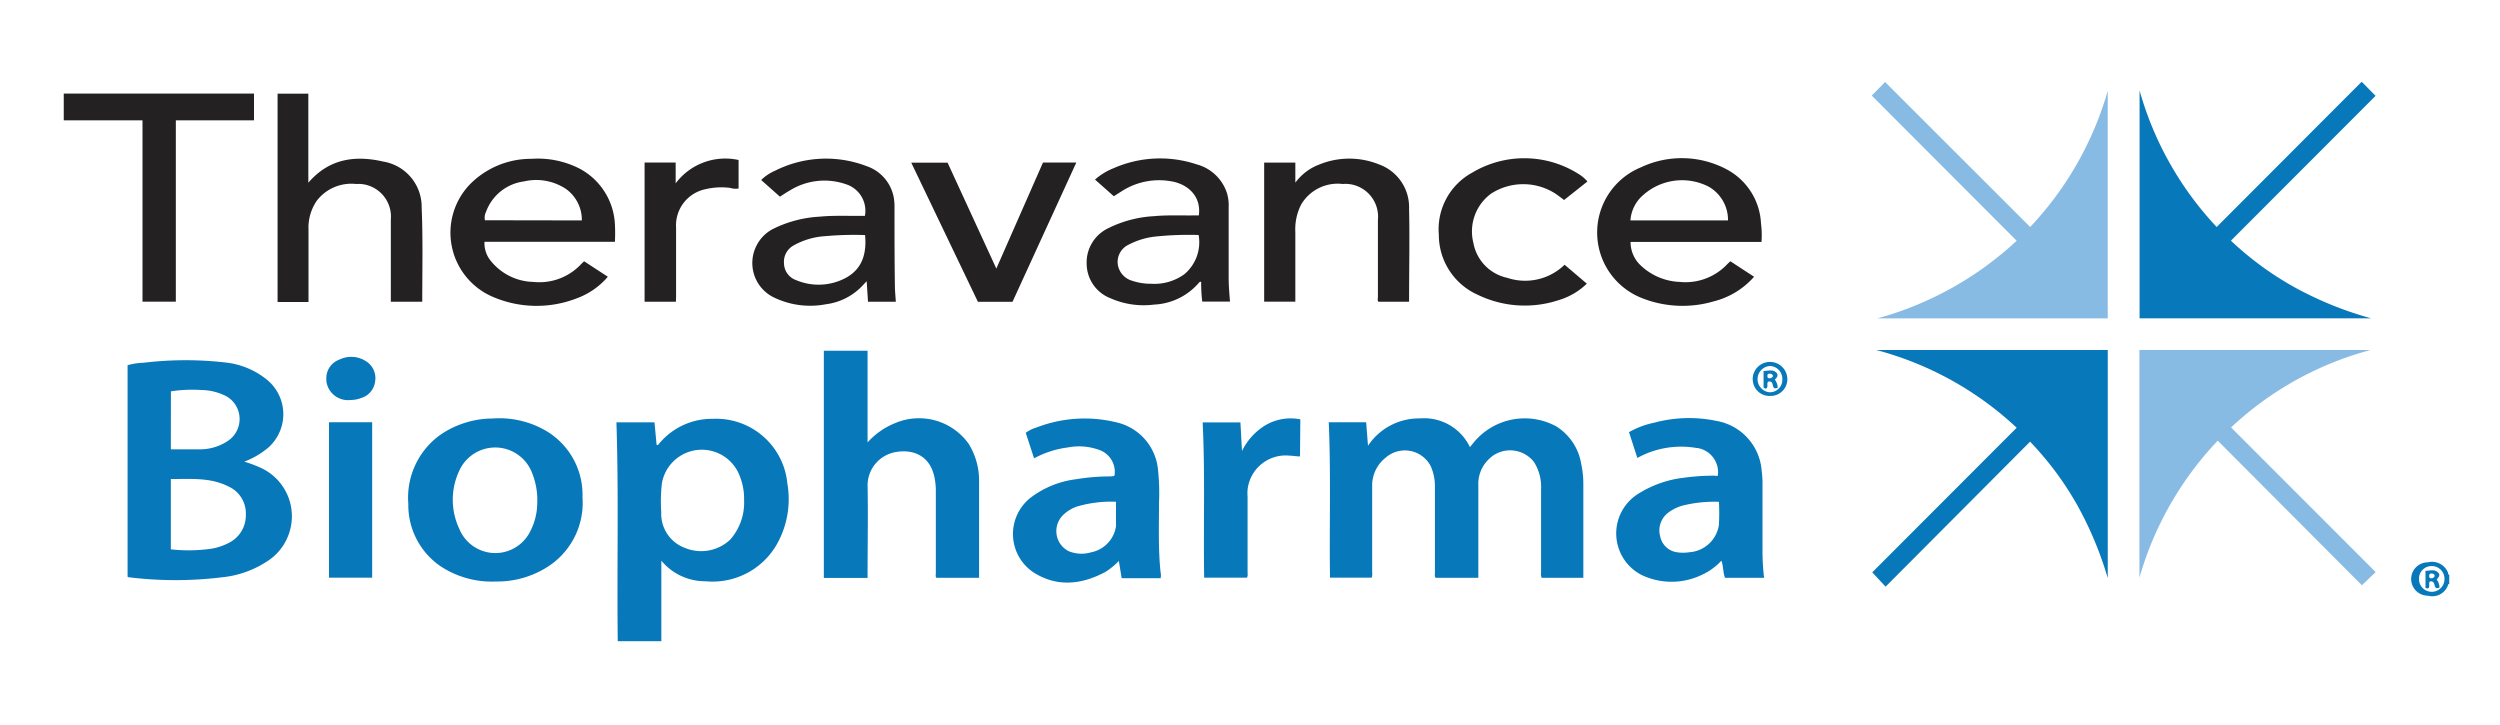 <svg id="Layer_1" data-name="Layer 1" xmlns="http://www.w3.org/2000/svg" viewBox="0 0 300 87"><defs><style>.cls-1{fill:#242122;}.cls-2{fill:#0778ba;}.cls-3{fill:#88bbe4;}</style></defs><path class="cls-1" d="M7.65,11.23H30.48v3.21H21.1V36.2h-4V14.44H8.23l-.58,0Z"/><path class="cls-2" d="M293.91,70.07c-.15,0-.13.14-.18.23a2,2,0,0,1-2.39,1.18,2,2,0,0,1,0-4,2.06,2.06,0,0,1,2.42,1.24c0,.09,0,.22.15.25Zm-3.63-.61a1.53,1.53,0,0,0,3.05.2v-.07a1.52,1.52,0,0,0-1.39-1.66h-.07a1.51,1.51,0,0,0-1.59,1.42v.12Z"/><path class="cls-2" d="M29.31,55.4a14.68,14.68,0,0,1,2.09.79,6.39,6.39,0,0,1,3,8.52,6.29,6.29,0,0,1-2.21,2.56,12,12,0,0,1-5.5,2,46,46,0,0,1-11.25,0,.31.31,0,0,1-.13-.06V43.82a8.25,8.25,0,0,1,1.92-.29,42,42,0,0,1,10.09,0,9.48,9.48,0,0,1,4.79,2.1,5.34,5.34,0,0,1,.62,7.53,4.88,4.88,0,0,1-.91.85A9.91,9.91,0,0,1,29.31,55.4ZM20.5,65.92a19.06,19.06,0,0,0,4.89-.08,7,7,0,0,0,2-.66,3.69,3.69,0,0,0,2.11-3.46,3.53,3.53,0,0,0-2.1-3.35c-2.19-1.11-4.55-.87-6.9-.89Zm0-12c1.2,0,2.34,0,3.48,0A6,6,0,0,0,27.5,52.8a3.15,3.15,0,0,0-.3-5.23,6.76,6.76,0,0,0-3.05-.77,17,17,0,0,0-3.64.16Z"/><path class="cls-2" d="M177.29,69.34h-5c-.17-.17-.1-.38-.1-.56V58.49a6,6,0,0,0-.47-2.48,3.49,3.49,0,0,0-5.43-1.1,4.24,4.24,0,0,0-1.63,3.41V68.71a1.25,1.25,0,0,1-.06.61h-5c-.09-6.21.12-12.42-.15-18.65h4.49c.07.91.14,1.79.22,2.82a7.35,7.35,0,0,1,6.23-3.28,6.09,6.09,0,0,1,6,3.44l.58-.7a7.92,7.92,0,0,1,9.77-1.79,6.53,6.53,0,0,1,3,4.48,11.23,11.23,0,0,1,.26,2.52V69c0,.1,0,.2,0,.34h-5a1.23,1.23,0,0,1-.07-.63v-10a5.58,5.58,0,0,0-.86-3.28,3.63,3.63,0,0,0-5.09-.62l-.32.29a4.1,4.1,0,0,0-1.26,3.15V69.34Z"/><path class="cls-2" d="M256.75,10.86A39.5,39.5,0,0,0,266,27.24L283.4,9.81l1.67,1.69L267.71,28.88a37.82,37.82,0,0,0,7.83,5.7,42.31,42.31,0,0,0,9,3.62H256.75Z"/><path class="cls-2" d="M242,51.33A39.37,39.37,0,0,0,225.15,42h27.78V69.37a43,43,0,0,0-3.64-8.72A37.86,37.86,0,0,0,243.61,53l-17.34,17.4-1.6-1.72Z"/><path class="cls-3" d="M225.28,38.21A40.1,40.1,0,0,0,242,28.89L224.61,11.47l1.6-1.63,17.41,17.4a39.79,39.79,0,0,0,9.31-16.34V38.21Z"/><path class="cls-3" d="M267.73,51.29l17.35,17.36-1.65,1.58-17.3-17.35a39.74,39.74,0,0,0-9.4,16.45V42h27.73A39.27,39.27,0,0,0,267.73,51.29Z"/><path class="cls-2" d="M79.36,76.94H74.13c-.11-8.76.13-17.5-.16-26.26h4.57l.25,2.69a.15.15,0,0,0,.2,0,8.23,8.23,0,0,1,6.56-3.11A8.58,8.58,0,0,1,94.48,58a11,11,0,0,1-1.24,7.28,8.88,8.88,0,0,1-8.59,4.47,6.82,6.82,0,0,1-5.29-2.47Zm9.93-17a6.88,6.88,0,0,0-.16-1.63,7.35,7.35,0,0,0-.37-1.21,4.86,4.86,0,0,0-9.33.89,19.39,19.39,0,0,0-.08,3.49,4.36,4.36,0,0,0,2.87,4.28,5.08,5.08,0,0,0,5.4-1,6.72,6.72,0,0,0,1.67-4.77Z"/><path class="cls-2" d="M98.86,42.09h5.25v11a8.86,8.86,0,0,1,3.29-2.31,7.32,7.32,0,0,1,8.82,2.45,8.32,8.32,0,0,1,1.27,4.47c0,3.8,0,7.6,0,11.4a2,2,0,0,1,0,.24h-5.12c-.14-.17-.07-.37-.07-.56q0-5,0-10a7.78,7.78,0,0,0-.17-1.52c-.52-2.54-2.5-3.41-4.71-3a4.06,4.06,0,0,0-3.31,4c.07,3.51,0,7,0,10.55v.54H98.86Z"/><path class="cls-2" d="M59.52,69.78a11.14,11.14,0,0,1-6.74-1.89A8.88,8.88,0,0,1,49,60.46a9.27,9.27,0,0,1,3.88-8.31,11.18,11.18,0,0,1,6.23-1.93,11.09,11.09,0,0,1,6.63,1.61,8.91,8.91,0,0,1,4.16,7.84,9.11,9.11,0,0,1-4.55,8.57A11.19,11.19,0,0,1,59.52,69.78Zm4.95-9.43a8.63,8.63,0,0,0-.63-3.62,4.73,4.73,0,0,0-8.72-.26,8.18,8.18,0,0,0,0,7,4.67,4.67,0,0,0,8.5.31A7.49,7.49,0,0,0,64.47,60.35Z"/><path class="cls-2" d="M211.69,69.34H207c-.25-.64-.18-1.35-.43-2.06a7.42,7.42,0,0,1-2.52,1.78A8.34,8.34,0,0,1,197,69a5.6,5.6,0,0,1-.51-9.68,13,13,0,0,1,5.65-2,26.21,26.21,0,0,1,3.54-.24c.15,0,.32.05.46,0a2.94,2.94,0,0,0-2.47-3.32h-.08a10.84,10.84,0,0,0-6.74,1l-.37.19-1-3.09a10.13,10.13,0,0,1,3-1.13,16.12,16.12,0,0,1,7.5-.22,6.56,6.56,0,0,1,5.42,6,10.37,10.37,0,0,1,.1,1.47c0,2.69,0,5.38,0,8.06A27.7,27.7,0,0,0,211.69,69.34Zm-5.39-9.12a15.74,15.74,0,0,0-4,.36,5.13,5.13,0,0,0-2.19,1,2.68,2.68,0,0,0-.88,2.82,2.39,2.39,0,0,0,2,1.87,4.89,4.89,0,0,0,1.48,0,3.85,3.85,0,0,0,3.56-3.28,26.79,26.79,0,0,0,0-2.84Z"/><path class="cls-2" d="M133.74,57.07a2.79,2.79,0,0,0-1.63-3,7.05,7.05,0,0,0-4-.37A11.42,11.42,0,0,0,124.09,55l-1-3.06a4,4,0,0,1,1.29-.64,16,16,0,0,1,9.58-.62,6.43,6.43,0,0,1,5,5.69,26.3,26.3,0,0,1,.12,4c0,2.77-.1,5.54.19,8.31a1.51,1.51,0,0,1,0,.7H134.6l-.34-2.07a8.15,8.15,0,0,1-1.61,1.32c-2.86,1.53-5.79,1.85-8.61.07A5.54,5.54,0,0,1,122.49,61a5.6,5.6,0,0,1,1.11-1.22,11.28,11.28,0,0,1,5.52-2.27,24.77,24.77,0,0,1,4.22-.34C133.47,57.12,133.62,57.17,133.74,57.07Zm.17,3.14a14.52,14.52,0,0,0-4.59.55,4.34,4.34,0,0,0-1.7,1,2.7,2.7,0,0,0-.14,3.81,2.83,2.83,0,0,0,.74.56,4,4,0,0,0,2.7.15,3.75,3.75,0,0,0,3-3.13c0-.94,0-1.87,0-2.89Z"/><path class="cls-1" d="M50.67,36.21H46.9V26.34a3.93,3.93,0,0,0-3.57-4.26,3.85,3.85,0,0,0-.59,0,5.22,5.22,0,0,0-4.72,2,5.7,5.7,0,0,0-1,3.46c0,2.72,0,5.44,0,8.16v.54H33.31v-25H37V21.93c2.48-2.9,5.62-3.32,9-2.54a5.51,5.51,0,0,1,4.6,5.53C50.76,28.67,50.67,32.41,50.67,36.21Z"/><path class="cls-1" d="M207.64,31.35l2.85,1.86a9.55,9.55,0,0,1-4.83,2.95,13.24,13.24,0,0,1-8.63-.39,8.45,8.45,0,0,1-.12-15.69,11.47,11.47,0,0,1,10.32.26,7.76,7.76,0,0,1,4.09,6.48,10.87,10.87,0,0,1,.06,2.21H195.67a3.82,3.82,0,0,0,1.1,2.71,7.21,7.21,0,0,0,4.79,2.09,6.89,6.89,0,0,0,5.74-2.16Zm-12-4.9h11.72a4.59,4.59,0,0,0-2.32-4.05,7,7,0,0,0-7.85,1,4.39,4.39,0,0,0-1.54,3.1Z"/><path class="cls-1" d="M70.09,31.35l2.85,1.86a8.93,8.93,0,0,1-3.73,2.59,13.29,13.29,0,0,1-10.12-.2,8.37,8.37,0,0,1-2.64-13.54,10.28,10.28,0,0,1,7.32-3,11,11,0,0,1,5.79,1.18,8,8,0,0,1,4.23,6.69,20.8,20.8,0,0,1,0,2.09H58.14a3.3,3.3,0,0,0,.65,2.15A6.74,6.74,0,0,0,64,33.83a6.86,6.86,0,0,0,5.75-2.15Zm-.27-4.9a4.56,4.56,0,0,0-1.94-3.8,6.46,6.46,0,0,0-5-.88,5.62,5.62,0,0,0-4.56,3.66,1.57,1.57,0,0,0-.13,1Z"/><path class="cls-1" d="M107.5,36.21h-3.34L104,33.74l-.53.57a7.27,7.27,0,0,1-4.36,2.2,10,10,0,0,1-6.39-.89,4.59,4.59,0,0,1-1.9-6.22,4.53,4.53,0,0,1,1.85-1.88A14.22,14.22,0,0,1,98.36,26c1.62-.16,3.24-.08,4.87-.1.19,0,.38,0,.56,0a3.34,3.34,0,0,0-2.27-3.79,7.87,7.87,0,0,0-6.73.74c-.39.22-.77.48-1.2.75l-2.25-2A5.53,5.53,0,0,1,93,20.49,13.61,13.61,0,0,1,104,19.94a4.91,4.91,0,0,1,3.25,3.75,6.79,6.79,0,0,1,.09,1.27c0,3.16,0,6.32.05,9.49C107.4,35,107.46,35.6,107.5,36.21Zm-3.69-8a38.27,38.27,0,0,0-4.79.13,8.81,8.81,0,0,0-3.78,1.11,2.23,2.23,0,0,0-1.16,2.16,2.17,2.17,0,0,0,1.44,2,6.93,6.93,0,0,0,6.13-.35C103.55,32.14,104,30.31,103.81,28.2Z"/><path class="cls-1" d="M143.86,25.85c.32-2.35-1.39-3.81-3.41-4.11a8.3,8.3,0,0,0-5.79,1.17l-1,.64-2.26-2a7.59,7.59,0,0,1,2.22-1.36,13.87,13.87,0,0,1,10-.46,5.24,5.24,0,0,1,3.63,3.49,5.3,5.3,0,0,1,.19,1.68c0,2.8,0,5.61,0,8.42,0,.95.08,1.89.16,2.87h-3.33a18.36,18.36,0,0,1-.13-2.34c-.11-.09-.16,0-.2,0a7.54,7.54,0,0,1-5.44,2.7,9.85,9.85,0,0,1-5.22-.75,4.47,4.47,0,0,1-2.88-4.09A4.56,4.56,0,0,1,133,27.38a14,14,0,0,1,5.49-1.44c1.58-.15,3.17-.07,4.76-.09C143.44,25.84,143.63,25.85,143.86,25.85Zm0,2.35a38.78,38.78,0,0,0-4.94.16,9,9,0,0,0-3.48,1,2.29,2.29,0,0,0-1.31,2.34,2.41,2.41,0,0,0,1.76,2,6.81,6.81,0,0,0,2.24.35,6.13,6.13,0,0,0,4-1.15,5,5,0,0,0,1.7-4.73Z"/><path class="cls-1" d="M169.07,36.21h-3.66c-.14-.16-.06-.36-.06-.55q0-4.63,0-9.27a3.94,3.94,0,0,0-3.54-4.31,3.86,3.86,0,0,0-.68,0,5.08,5.08,0,0,0-5,2.48,6.52,6.52,0,0,0-.69,3.28v8.36h-3.74V19.51h3.74v2.41a6.34,6.34,0,0,1,2.88-2.18,9.52,9.52,0,0,1,7.19,0A5.45,5.45,0,0,1,169.09,25c.08,3.69,0,7.39,0,11.08A.53.53,0,0,1,169.07,36.21Z"/><path class="cls-1" d="M190.49,21.78,187.69,24c-.35-.26-.69-.53-1.05-.77a7.13,7.13,0,0,0-7.7,0,5.62,5.62,0,0,0-2.14,5.89,5.25,5.25,0,0,0,4.07,4.22,6.79,6.79,0,0,0,6.88-1.57l2.67,2.27a8.25,8.25,0,0,1-3.46,2,12.94,12.94,0,0,1-9.64-.67,7.87,7.87,0,0,1-4.66-7.21,7.73,7.73,0,0,1,4-7.44,12.17,12.17,0,0,1,12.74.14A4.26,4.26,0,0,1,190.49,21.78Z"/><path class="cls-1" d="M121.5,36.22h-4.15l-8-16.7h4.36l5.85,12.71c1.89-4.3,3.75-8.51,5.6-12.73h4Q125.33,27.9,121.5,36.22Z"/><path class="cls-2" d="M156,54.77c-.43,0-.82-.08-1.22-.09a4.6,4.6,0,0,0-5.07,4.08,4.83,4.83,0,0,0,0,.85c0,3.06,0,6.11,0,9.17a.92.92,0,0,1-.07.54h-5.14c-.1-6.2.12-12.39-.18-18.63h4.53l.19,3.43A7.42,7.42,0,0,1,151.9,51a6,6,0,0,1,4.14-.68Z"/><path class="cls-2" d="M39.48,50.67h5.18V69.32H39.48Z"/><path class="cls-1" d="M81.11,36.21H77.35V19.5h3.73V22a7.44,7.44,0,0,1,7.55-2.8v3.42a2.11,2.11,0,0,1-1-.07,8.19,8.19,0,0,0-3,.16,4.43,4.43,0,0,0-3.5,4.63c0,2.75,0,5.51,0,8.26Z"/><path class="cls-2" d="M42.07,48a2.62,2.62,0,0,1-2.91-2.28c0-.08,0-.16,0-.25a2.36,2.36,0,0,1,1.55-2.31A3.25,3.25,0,0,1,44,43.4a2.39,2.39,0,0,1,1,2.46,2.35,2.35,0,0,1-1.6,1.88A3.63,3.63,0,0,1,42.07,48Z"/><path class="cls-2" d="M210.32,45.51a2.08,2.08,0,0,1,4.16,0,2,2,0,0,1-2.06,2h0a2,2,0,0,1-2.09-1.92Zm2,1.56a1.49,1.49,0,0,0,1.56-1.41v-.09a1.55,1.55,0,0,0-1.45-1.65,1.58,1.58,0,0,0-.11,3.15Z"/><path class="cls-2" d="M292.4,69.54a1.67,1.67,0,0,1,.34.95.45.45,0,0,1-.42.06c-.28-.21-.08-.9-.74-.77-.16.21,0,.48-.11.71s-.24.07-.41.07V68.5c.54,0,1.12-.26,1.57.27C292.8,69,292.72,69.18,292.4,69.54Zm-.83-.19a.43.43,0,0,0,.55-.14.2.2,0,0,0,0-.24.45.45,0,0,0-.55-.1A.46.46,0,0,0,291.57,69.35Z"/><path class="cls-2" d="M213.33,46.51c-.41.22-.54,0-.6-.32s-.22-.47-.56-.39c-.17.22,0,.49-.13.72s-.24.06-.41,0v-2c.56,0,1.13-.25,1.56.23.23.26.07.56-.21.79A1.84,1.84,0,0,1,213.33,46.51Zm-.56-1.4c-.13-.29-.36-.31-.62-.23a.49.49,0,0,0,0,.47.45.45,0,0,0,.6-.2l0,0Z"/></svg>